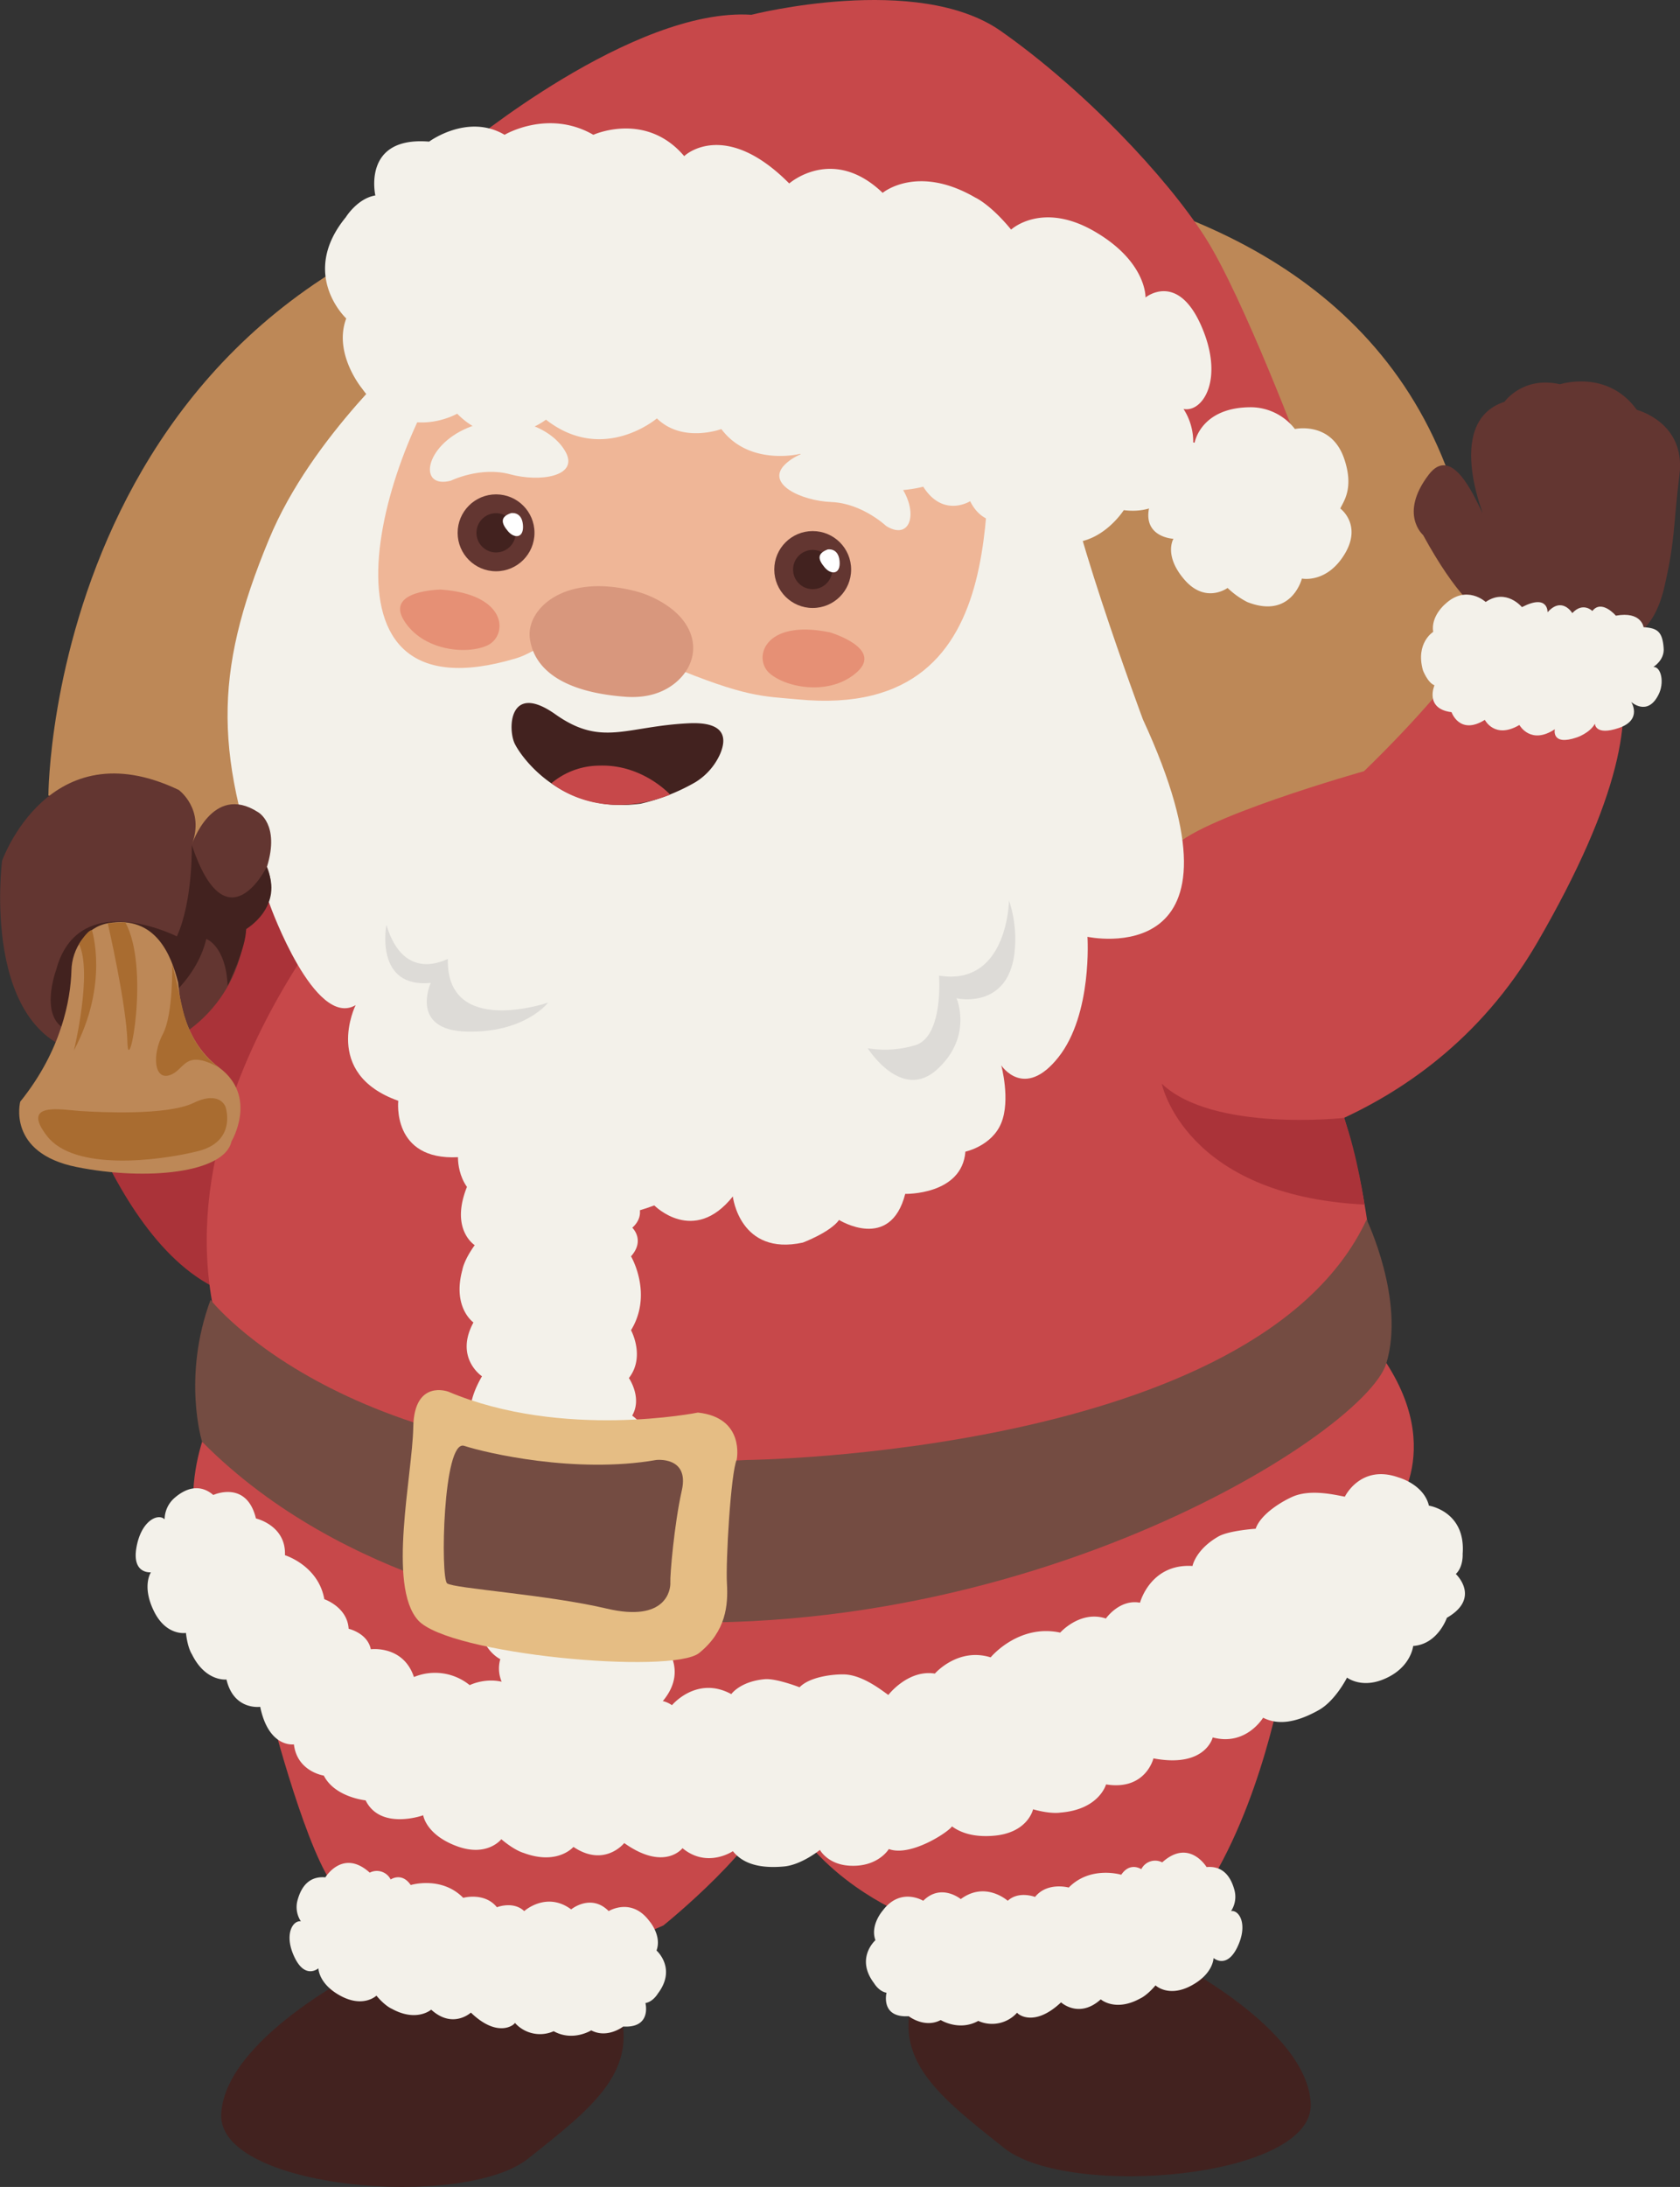 <svg xmlns="http://www.w3.org/2000/svg" viewBox="0 0 512 665.99"><rect x="0" y="0" width="512" height="665.99" fill="#333333" stroke="none"/><defs><style>.cls-1{fill:#aa3339;}.cls-2{fill:#bd8857;}.cls-3{fill:#c7484a;}.cls-4{fill:#42221f;}.cls-5{fill:#f3f1ea;}.cls-6{fill:#744c42;}.cls-7{fill:#e5bd84;}.cls-8{fill:#efb697;}.cls-9{fill:#633631;}.cls-10{fill:#fff;}.cls-11{fill:#a96c30;}.cls-12{fill:#d8977d;}.cls-13{fill:#dddbd7;}.cls-14{fill:#e69075;}</style></defs><g id="Layer_2" data-name="Layer 2"><g id="Santa_Claus" data-name="Santa Claus"><g id="icon"><path class="cls-1" d="M17.61,314.42s19.77,79.34,61.91,81.42l17-140.33L75.1,282.82Z"></path><path class="cls-2" d="M14.75,242.24S15,74.08,189.55,53.53c0,0,208.87-37.46,253.21,94.29,0,0,21.07,83.37,0,122.38,0,0-33.68,68.41-102.09,74.26-84.93,7.29-206.14-69.32-263.88-76.86Z"></path><path class="cls-3" d="M120.75,255.51S36.6,338.09,71.46,419.12c0,0-60.35,77.51,83.1,117h22.89S134.79,405.59,159.76,319.1C159.76,319.1,113.46,282.69,120.75,255.51Z"></path><path class="cls-3" d="M187.86,313.64s1,188.32,6.24,215.24c0,0,159.06,19,229.81-67.5,0,0,18.72-20.93-5.21-51.63,0,0,9.37-107.16-84.14-175.7C334.43,234.18,271.09,334.45,187.86,313.64Z"></path><path class="cls-3" d="M81.73,518.87S92,559.58,100.85,573.1c0,0,40.58,40.58,101.31,13.27,0,0,31.21-25,34.34-40.58C236.5,545.92,126.47,548.65,81.73,518.87Z"></path><path class="cls-3" d="M391.65,507.68s-5.46,35.9-21.85,64c0,0-27.05,32.39-96.37,10.28,0,0-30.17-13.14-36.93-39.15C236.5,542.67,337.68,547.74,391.65,507.68Z"></path><path class="cls-4" d="M110,600.15S68.46,621,67.42,643.85,141.3,673,160.93,657.38s34.86-27,27.06-47.86C188,609.52,141,621,110,600.15Z"></path><path class="cls-5" d="M143.51,612.9S138,618,131.41,612c0,0-4.42,3.9-12-.26,0,0-2-.78-4.69-4,0,0-3.9,3.77-10.79.13s-6.89-8.46-6.89-8.46-4,3.51-7.29-3.38-.52-11.31,1.95-10.92a7.87,7.87,0,0,1-1-6.51c1.3-4.68,4-7.28,8.46-6.89,0,0,5.33-8.84,13.52-1.43a4.72,4.72,0,0,1,6.38,2.08s3.38-2.34,6.11,1.69c0,0,9.36-2.86,16,3.9,0,0,6.5-1.82,10.27,2.87,0,0,4.94-2,8.32,1.17,0,0,6.77-6.12,14.31-.52,0,0,6-4.95,11.44.52,0,0,6.9-4.3,12.36,3,0,0,3.9,4.42,2.21,9,0,0,6.24,5.46.39,13.14,0,0-1.43,2.47-3.77,2.86,0,0,2,7.67-6.76,7.15,0,0-4.82,3.77-9.76,1.17,0,0-5.59,3.51-11.44.26A10.25,10.25,0,0,1,156.9,616C157.16,616.28,152,621.09,143.51,612.9Z"></path><path class="cls-5" d="M146.89,419.12s-8.46-5.6-2.6-16.39c0,0-6.51-4.55-3.38-16,0,0,.39-2.86,3.77-7.54,0,0-6.25-3.9-3.51-14.31s9-11.7,9-11.7-5.85-4.16,2.21-10.67,14.83-4.29,15.09-.78a10.83,10.83,0,0,1,8.19-3.51c6.63.26,10.92,3.12,11.71,9.11,0,0,13.39,4.16,6.11,17.55,0,0,4,4.68-.78,9,0,0,4,3.77-.39,8.71,0,0,6.76,11.45,0,22.5,0,0,4.42,8.06-.65,14.57,0,0,4.16,6,1,11.44,0,0,10.27,7,5.2,18.86,0,0,4.29,2.47,5.72,10.4.65,3.65-1.56,11.45-1.56,11.45,3.77,3,5.2,10.66,5.46,14.17.26,5.86-3.9,12.1-5.33,14.57,0,0,7.8,7.8,0,17.3,0,0-4.68,6.63-11.18,5.85,0,0-5.34,10.15-17.3,4.68,0,0-3.64-1-5.07-4,0,0-9.5,4.94-11.58-6.63,0,0-6.63-5.2-4.55-12.49,0,0-6.24-2.86-6.5-12.22-.26-7.16,4.29-10,4.29-10s-5.46-5.72-6.5-11.44c-1.69-9.63.78-14.18,3.51-16.78,0,0-6.5-7.8-.52-16.39C146.89,438.23,138.82,433,146.89,419.12Z"></path><path class="cls-5" d="M443.68,479.33c2.34-2.21,2.08-6.11,2.08-6.11,1-13-10.28-14.7-10.28-14.7-1.56-6.5-9.23-8.58-9.23-8.58-11.58-4.16-16.39,5.85-16.39,5.85-2.86-.52-10.14-2.34-15.61-.13-3.38,1.43-10,5.33-11.57,9.89,0,0-8.06.52-11.32,2.34-7,4-7.93,9-7.93,9-12.87-.78-16,11.19-16,11.19-6.24-1.18-10.4,4.81-10.4,4.81-7.8-2.6-13.92,4.29-13.92,4.29-12.74-2.73-21.2,7.54-21.2,7.54-10-3.12-17,4.94-17,4.94-8.2-1.3-14.18,6.51-14.18,6.51-2.21-1.56-7.8-6-13.26-6.25-3.39-.13-10.67.66-13.79,3.91,0,0-7-2.73-10.54-2.47-7.54.65-10.27,4.55-10.27,4.55-10.53-5.73-18.08,3.38-18.08,3.38-4.81-3.38-10.79,0-10.79,0-5.59-5.33-13.53-1.82-13.53-1.82-9.75-7.29-20.94-1.82-20.94-1.82-7.67-6.9-16.38-2.47-16.38-2.47a16.77,16.77,0,0,0-17-2.47c-3.25-9.76-13.14-8.46-13.14-8.46-1-4.94-6.76-6.24-6.76-6.24-.39-6.63-7.41-9-7.41-9-1.82-10.28-12-13.4-12-13.4.39-9.1-8.84-11.19-8.84-11.19-2.86-11.83-13-7.15-13-7.15-3.64-3.12-7.8-2.6-11.83.91a8.76,8.76,0,0,0-3,6.5c-2-1.95-7.16.39-8.59,8.59S46,478.81,46,478.81s-2.86,4.16.91,11.84,9.76,6.63,9.76,6.63c.52,4.68,1.82,6.5,1.82,6.5,4.16,8.46,10.53,7.68,10.53,7.68,2.22,9.49,10.28,8.32,10.28,8.32,2.6,12.61,10.27,11.44,10.27,11.44,1,8.33,9.11,9.5,9.11,9.5,3.38,6.63,12.74,7.54,12.74,7.54,4.55,9.24,17.56,4.55,17.56,4.55s.78,5.86,10.14,9.37,13.66-2.08,13.66-2.08c4.16,3.51,6.76,4.16,6.76,4.16,10.41,3.9,15.22-1.82,15.22-1.82,9.49,6.37,15.48-1.17,15.48-1.17C202.55,570,208,562.83,208,562.83c7.55,6.24,15.35.91,15.35.91,2.21,2.73,6.24,5.46,15.35,4.68,5.46-.39,11.18-5.07,11.18-5.07s2.34,4.42,9,4.81c8.71.52,12-5.07,12-5.07,6.63,2.47,18.21-5.2,19.25-6.9,1.95,1.44,5.72,3.39,12.48,2.87,10.67-.78,12.23-8.07,12.23-8.07,5.59,1.56,8.32,1,8.32,1,11.84-.91,13.92-8.58,13.92-8.58,12.09,1.95,14.44-7.93,14.44-7.93,15.86,3,18.07-6.38,18.07-6.38,10.15,2.73,15.35-6,15.35-6,3.38,1.69,8.45,2.47,17-2.34,5.07-2.86,8.58-9.88,8.58-9.88s4.16,3.25,10.8.65c8.71-3.39,9.36-10.28,9.36-10.28,7.54-.52,10.27-8.58,10.27-8.58C451.48,486.61,443.68,479.33,443.68,479.33Z"></path><path class="cls-4" d="M356.93,596.9s41.49,20.81,42.53,43.7S325.58,669.73,306,654.13s-34.86-27-27.06-47.86C278.89,606.27,325.71,617.71,356.93,596.9Z"></path><path class="cls-5" d="M323.37,609.78s5.47,5.07,12.1-.91c0,0,4.42,3.9,12-.26,0,0,1.95-.78,4.69-4,0,0,3.9,3.77,10.79.13s6.89-8.46,6.89-8.46,4,3.51,7.29-3.38.52-11.31-1.95-10.92a7.89,7.89,0,0,0,1-6.51c-1.3-4.68-4-7.28-8.46-6.89,0,0-5.33-8.84-13.52-1.43a4.72,4.72,0,0,0-6.38,2.08s-3.38-2.34-6.11,1.69c0,0-9.36-2.86-16,3.9,0,0-6.5-1.82-10.27,2.86,0,0-4.94-1.95-8.32,1.17,0,0-6.77-6.11-14.31-.52,0,0-6-4.94-11.44.52,0,0-6.9-4.29-12.36,3,0,0-3.9,4.42-2.21,9,0,0-6.24,5.46-.39,13.14,0,0,1.43,2.47,3.77,2.86,0,0-1.95,7.67,6.76,7.15,0,0,4.82,3.77,9.76,1.17,0,0,5.59,3.51,11.44.26A10.25,10.25,0,0,0,310,612.9C309.72,613,314.79,617.84,323.37,609.78Z"></path><path class="cls-6" d="M64.17,395.84s43.44,55.66,163.48,48.77c0,0,155.55-1.56,188.84-73.22,0,0,11.84,24.58,6,43.82-6.77,22.24-122,94.55-253.35,75.83,0,0-63.73-7.68-107.56-52C61.57,439,55.46,419.38,64.17,395.84Z"></path><path class="cls-7" d="M224.53,444.48s2.6-12.75-11.83-14.31c0,0-41.23,8.32-76.09-6.37,0,0-10.4-3.9-10.66,10.79s-7.93,48.25,1.43,58.79,77.51,16.64,85.71,10,8.84-14.56,8.45-21.2S222.71,448.51,224.53,444.48Z"></path><path class="cls-6" d="M200,444.61s10.14-1.17,7.8,9.23-3.64,26-3.51,28.09-1.17,12.23-19.38,7.94-46.56-6.12-48.64-7.68-1.3-44,5.21-41.88S175.37,448.9,200,444.61Z"></path><path class="cls-3" d="M370.06,352s63.73-5.21,98.46-65c51.24-88.31,15-102.35-4.56-100.4-11.57,1.17-13.26,14.3-48.25,48.25,0,0-52.15,14.69-58.52,23.8C341.71,281.26,351.86,354.48,370.06,352Z"></path><path class="cls-8" d="M295.41,134.68s42,37.46,15.09,91.82-182.08,49-198.6-14.95,26-109.12,51.5-114.58S259.65,92.81,295.41,134.68Z"></path><circle class="cls-9" cx="247.68" cy="173.44" r="11.71"></circle><circle class="cls-4" cx="247.68" cy="173.44" r="5.98"></circle><path class="cls-10" d="M252.23,167.33s3.25-.65,3.64,3.51-2.6,4.29-4.55,1.95S248.85,168.63,252.23,167.33Z"></path><circle class="cls-9" cx="151.18" cy="162.26" r="11.71"></circle><circle class="cls-4" cx="151.18" cy="162.26" r="5.98"></circle><path class="cls-10" d="M155.73,156.27s3.25-.65,3.64,3.51-2.6,4.3-4.55,2S152.22,157.44,155.73,156.27Z"></path><path class="cls-5" d="M141.82,104.25s-3.13-14.7-12.88-2.34c-4.16,5.2-33.81,30.56-46.95,62.3-17.3,41.61-16.52,66.32.39,111.71,0,0,13.53,37.46,26,30.18,0,0-10.4,20.81,13,29.13,0,0-2.08,18.21,18.2,17.17,0,0-.52,12.87,12.49,14.43s20.81-4.55,20.81-4.55.52,14.44,26.53,4.81c0,0,12,12.23,23.93-2.73,0,0,2.08,18.21,21.33,14.05,0,0,8.32-3.12,11.05-6.89,0,0,15.61,9.75,20.16-7.94,0,0,17.3.39,18.34-12.87,0,0,8.06-1.69,10.93-8.72s0-17.55,0-17.55,7,10.66,17.42-2.48,8.85-36.67,8.85-36.67,52.8,11.44,16.9-66.2c0,0-25.62-68.8-24.06-82.33.52-3.9-13.26-33.94-20.67-14.17-6.51,17.56,10.14,97.28-60.48,90.39-10.67-1-15.61-.52-39.41-10.41-4.81-1.95-14-11.18-25-10.92-7.93.13-14.82,6.89-21.46,8.84C91.61,220.13,116.32,135.72,141.82,104.25Z"></path><path class="cls-3" d="M141.3,45.08S192.93,2.16,229,4.5c0,0,50.59-12.88,76,4.94S355.5,53.92,367.2,72.13,397.51,140,397.51,140l-44.74-4.82L285.66,83.57Z"></path><path class="cls-5" d="M240.53,55.87S253.79,44.16,269,58.73c0,0,10.53-8.84,28.22,1.43,0,0,4.55,2,10.93,9.76,0,0,9.36-8.72,25.36.52s15.6,20.15,15.6,20.15,9.63-7.93,16.91,8.46.52,26.66-5.33,25.49a18.42,18.42,0,0,1,2.21,15.22c-3.25,10.92-10,16.9-20.42,15.6,0,0-13,20.55-32.12,2.47,0,0-9.76,4.69-14.7-5.2,0,0-8.19,5.2-14.3-4.42,0,0-22.11,6.37-37.46-10,0,0-15.48,3.9-24.06-7.55,0,0-11.84,4.42-19.64-3.25,0,0-16.39,14-33.81.39,0,0-14.31,11.19-27.06-1.82,0,0-16.64,9.62-29-7.67,0,0-8.84-10.67-4.81-21.33,0,0-14.44-13.4-.13-30.83,0,0,3.51-5.72,9-6.63,0,0-4.16-18.08,16.39-16.39,0,0,11.71-8.71,23-2.08,0,0,13.27-7.93,27.05,0,0,0,16-7.28,27.7,6.51C208.66,47.29,220.89,36.1,240.53,55.87Z"></path><path class="cls-5" d="M350.17,154.84s-5.08-9.1,5.2-18.73c0,0,2.08-2.47,8.71-1.3,0,0,1.82-10.92,17.43-10.79a17.11,17.11,0,0,1,13.13,6.63s11.06-2.47,15,9c3.12,9.1-.26,13.13-1.17,15.21,0,0,6.76,4.94,1.3,13.92s-13,7.41-13,7.41-3.13,12.49-16.65,7.15a25.19,25.19,0,0,1-6-4.29S367.46,184,361,176.56s-3.38-12.48-3.38-12.48S348.47,163.69,350.17,154.84Z"></path><path class="cls-9" d="M450.7,185.93s-6.63-4-17-23c0,0-7.41-6.38,1.69-18.34,7-9.24,13.66,6.11,16.13,11.05s-12.49-26.92,7-33.29c0,0,5.59-7.93,16.91-5.33,0,0,14.44-4.69,23.41,7.8,0,0,15,3.77,13,19.77s-1.17,19.12-4.55,33.94-11,15.61-11,15.61S474.5,201.79,450.7,185.93Z"></path><path class="cls-9" d="M73.93,288.28c-4.3,20.81-23.67,35.37-44.87,33-.52,0-.91-.13-1.43-.13-33.95-4.68-27-59-27-59s14.3-40.45,53.84-21.59c0,0,8.06,5.85,4,16.65,0,0,6.24-18.86,20.16-9.89,0,0,6.76,3.64,2.73,16.65,0,0,5.33,11.18-6.24,18.86Z"></path><path class="cls-4" d="M58.45,257.33s.39,17-4.55,27.83c0,0-30-15.22-36.81,10.27,0,0-7.8,21.07,10.54,18.86s32.12-15.09,35.24-28.35c0,0,6,2.08,6.5,14.3,0,0,5.73-11.7,5.6-17.29,0,0,11.83-6.9,6.24-18.86C81.34,264,69,288.8,58.45,257.33Z"></path><path class="cls-2" d="M21.77,295.56c-.26,8.85-3,24.32-15.6,39.93,0,0-4.16,15.61,17.16,19.9s45.13,1.82,47.22-7.8c0,0,8.19-13.66-3.78-22.5S54.55,300.5,54.29,299.2C52.21,291,47.53,278.66,33,281.13,26.2,282.3,21.9,288.93,21.77,295.56Z"></path><path class="cls-11" d="M32.83,281.13s5.72,24.71,6,36.28,7-22.76-.65-36.54Z"></path><path class="cls-11" d="M52.47,293.61s.39,15.22-2.86,21.33S46.87,329,51.69,327.43s4.29-8.2,15.08-2.34c0,0-8.19-4.69-11.18-18.08S52.47,293.61,52.47,293.61Z"></path><path class="cls-11" d="M68.72,337.05s3.65,10.54-8.45,13.53S22.68,356.69,14.36,346,19,338,24.64,338.35s26.27,1.43,34.33-2.47S68.72,337.05,68.72,337.05Z"></path><path class="cls-11" d="M28,283.21s5.33,16.38-5.47,36.67c0,0,5.73-23.54,1.57-32.38C24.12,287.5,26.46,283.47,28,283.21Z"></path><path class="cls-4" d="M211.92,238.21a19.32,19.32,0,0,0,7.54-8.59c1.95-4.55,1.95-9.88-9.5-9.36-19.24.91-26.53,7.28-40.7-2.73s-14.57,4.55-12.36,9,14.57,21.46,38.37,18.21A60.42,60.42,0,0,0,211.92,238.21Z"></path><path class="cls-3" d="M204.24,242s-8.45-9.36-21.72-8.84a22.87,22.87,0,0,0-14.43,5.33S182,250.69,204.24,242Z"></path><path class="cls-5" d="M270.05,160.17s-7.28-6.89-16.65-7.28-20.16-5.59-14.17-11.44,19.77-7.68,30.82,1.69S278.76,165.64,270.05,160.17Z"></path><path class="cls-5" d="M137.39,146.39s9-4.42,18.08-1.95,20.81.65,17-6.63S156,124.67,142.6,130.26,127.38,149,137.39,146.39Z"></path><path class="cls-12" d="M204.5,185.28c9.24,7.15,8.46,17.16.91,23-3.38,2.6-8.19,4.42-14.95,3.9-20.55-1.56-28-9.5-29-17.95s9.89-19.51,31.22-14.44A31.07,31.07,0,0,1,204.5,185.28Z"></path><path class="cls-13" d="M264.46,319.23s10.27,16.39,21.2,6.38S291.51,304,291.51,304s15.09,3.51,17.56-13a37.22,37.22,0,0,0-1.56-16.78s-.39,26.27-21.33,22.89c0,0,1.43,18.6-7.29,21.2A32,32,0,0,1,264.46,319.23Z"></path><path class="cls-13" d="M117.76,281.65S114,301,131.28,299.33c0,0-6.63,14.44,11.06,14.83s24.71-8.84,24.71-8.84S136,316,136.48,292.05C136.48,291.79,123.22,299.85,117.76,281.65Z"></path><path class="cls-1" d="M409.6,340.43s-39.93,4.42-55.53-10.4c0,0,6.89,34.07,61.77,36.8C415.84,366.83,413.76,352,409.6,340.43Z"></path><path class="cls-5" d="M473.85,222.08s-1.17,5.2,6.76,2.47c0,0,3.9-1.3,5.46-4.16,0,0,0,3.77,7.29,1.3s3.77-7.93,3.77-7.93,4.94,4.55,8.32-2.21c1.82-3.51.91-8.46-1.56-8.46,0,0,3.51-2.08,3.12-5.85-.39-4.81-1.82-6-6.11-6.24,0,0-.65-4.94-8.45-3.51,0,0-4.3-5.08-7.16-1.43,0,0-2.86-2.87-6.11.65,0,0-3.12-5.21-7.54-.26,0,0,.26-5.73-7.81-1.56,0,0-4.81-5.86-11.05-1.57,0,0-5.85-5.46-12.36.65,0,0-4.42,3.65-3.64,8.46,0,0-5.46,3.38-3.12,11.7,0,0,1.43,3.78,3.51,4.56,0,0-3.12,7.15,5.2,8.19,0,0,2.48,7.15,10.15,2.34,0,0,3,6,10.53,1.56C463.18,221,466.57,226.89,473.85,222.08Z"></path><path class="cls-14" d="M134.4,179.55s-17,.13-11.31,9.37,19,10.53,25.36,7.67S155,181,134.4,179.55Z"></path><path class="cls-14" d="M252.88,192.56s16.39,4.81,8.33,12.09-21.2,4.95-26.53.52S232.59,188.4,252.88,192.56Z"></path></g></g></g></svg>